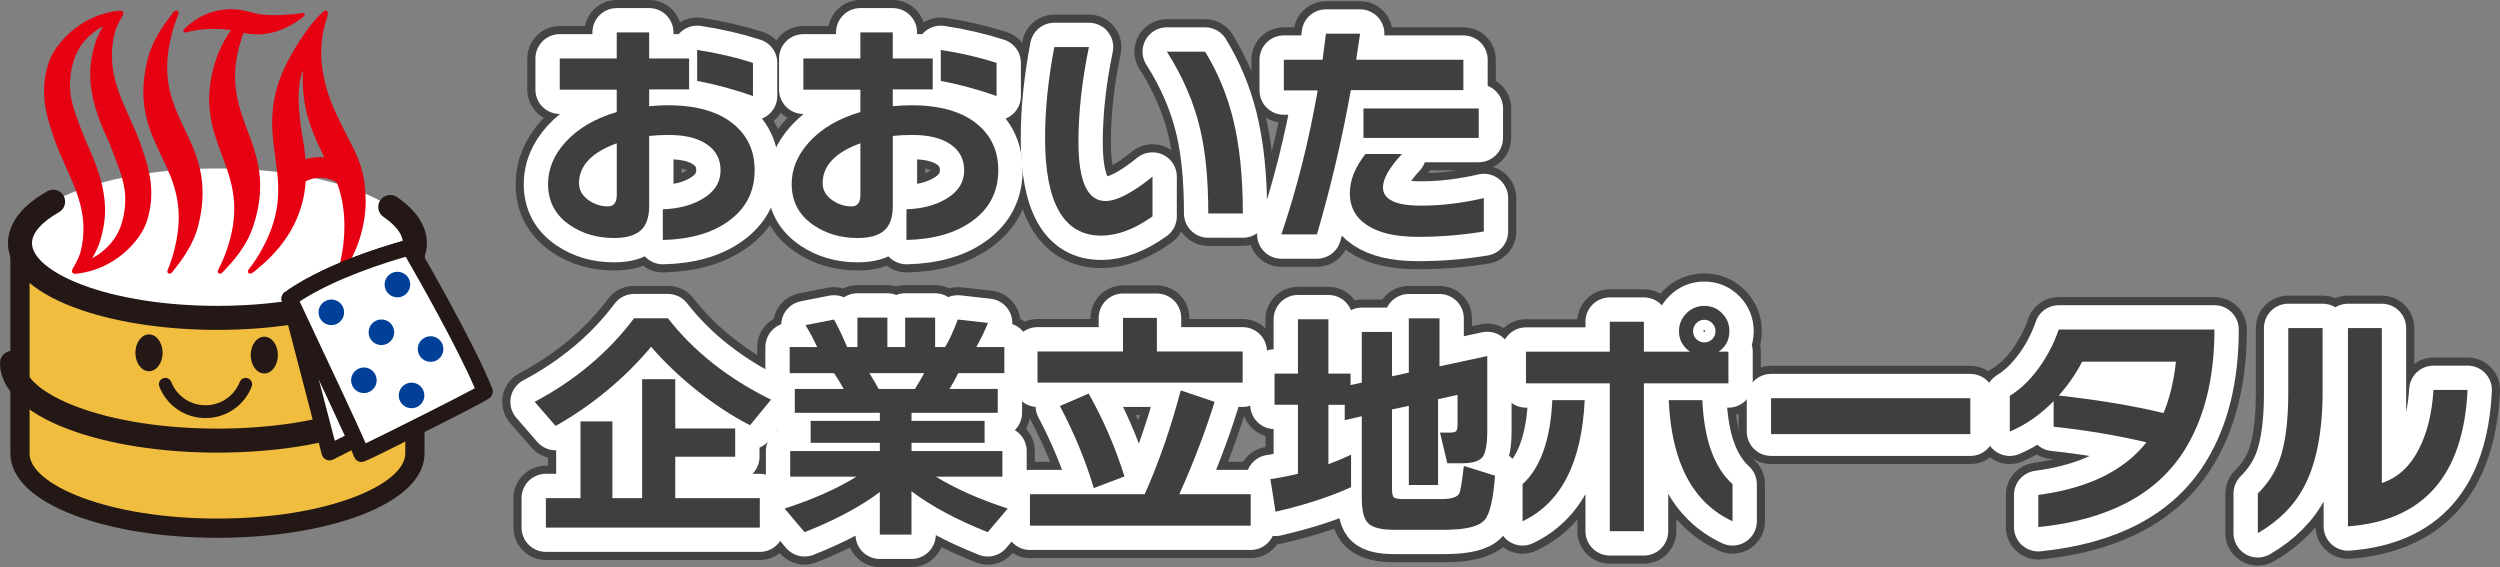 <?xml version="1.0" encoding="UTF-8"?>
<svg id="_レイヤー_2" data-name="レイヤー 2" xmlns="http://www.w3.org/2000/svg" viewBox="0 0 1056.96 239.75">
  <rect x="0" y="0" width="1056.96" height="239.75" fill="#808080" stroke="none"/>
  <defs>
    <style>
      .cls-1 {
        stroke: #fff;
        stroke-width: 20.56px;
      }

      .cls-1, .cls-2 {
        fill: #fff;
      }

      .cls-1, .cls-3 {
        stroke-linecap: round;
        stroke-linejoin: round;
      }

      .cls-4 {
        fill: #e60012;
      }

      .cls-5 {
        fill: #231815;
      }

      .cls-6 {
        fill: #3f3f3f;
      }

      .cls-7 {
        fill: #004098;
      }

      .cls-8 {
        fill: #f1bd3f;
      }

      .cls-3 {
        fill: #585959;
        stroke: #444;
        stroke-width: 27.42px;
      }
    </style>
  </defs>
  <g id="_レイヤー_2-2" data-name="レイヤー 2">
    <g>
      <g>
        <path class="cls-2" d="M175.42,102.81c0,17.44-37.38,31.59-83.49,31.59S8.45,120.25,8.45,102.81s37.38-31.58,83.49-31.58,83.49,14.14,83.49,31.58Z"/>
        <g>
          <path class="cls-4" d="M78.1,54.66c-5.18-10.89-10.08-21.18-5.78-39.06h0c.8-3.33,1.81-6.46,3-9.31.46-1.12-.05-1.56-.29-1.69-.27-.16-1.01-.39-1.96.88l-.38.5c-3.73,4.95-8.37,11.1-10.43,19.7-4.41,18.38.82,29.39,5.88,40.03,5.18,10.89,10.08,21.18,5.78,39.06-.8,3.32-1.8,6.43-3,9.25-.44,1.04.11,1.47.29,1.57.2.11.9.4,1.75-.68l.23-.29c3.87-4.96,8.69-11.13,10.8-19.92,4.42-18.39-.82-29.39-5.88-40.04Z"/>
          <path class="cls-4" d="M60.56,64.22l-.09-.28c-.3-.94-.63-1.88-.96-2.8l-.03-.15c-1.34-3.69-2.87-7.13-4.37-10.48-4.78-10.66-10.27-21.91-6.6-36.64.77-3.09,3.25-7.05,3.25-7.05.02-.04.22-.47.22-.47.1-.24.37-.89-.02-1.41-.4-.54-1.15-.47-1.7-.41-16.23,1.66-27.21,14.03-29.81,22.29-3.88,12.29-.73,22.06,1.57,29.19l.09.28c.31.95.63,1.88.96,2.8l.03.15c1.34,3.69,2.87,7.13,4.38,10.48,4.78,10.66,10.27,21.91,6.6,36.64-.77,3.09-3.25,7.05-3.25,7.05-.02.04-.22.47-.22.47-.1.24-.36.89.02,1.41.4.55,1.15.47,1.7.41,16.23-1.66,27.21-14.03,29.81-22.29,3.88-12.29.73-22.06-1.57-29.19ZM52.95,85.56c-.22,4.18-1.07,10.26-4.62,15.39-2.93,4.22-6.88,6.92-9.34,8.23.98-1.66,2.7-5.01,3.33-7.31l.59-2.15c.85-3.04,1.3-5.98,1.45-8.82.62-11.81-4.28-23.02-7.87-30.76l-.13-.36c-.07-.18-.14-.36-.22-.54l-2.29-5.79-.3-.81c-2.06-5.47-4.28-11.39-3.94-17.98.22-4.18,1.07-10.26,4.62-15.39,2.92-4.22,6.88-6.91,9.33-8.23-.99,1.66-2.7,5.02-3.33,7.31l-.59,2.15c-.85,3.04-1.3,5.98-1.45,8.82-.62,11.81,4.3,23.08,7.89,30.81l.11.3c.07.18.14.36.22.54l2.28,5.79.3.81c2.06,5.47,4.28,11.38,3.94,17.97Z"/>
          <path class="cls-4" d="M154.61,85.43c-.11-17.08-5.18-21.43-12.8-38.03-5.32-11.61-6.41-21.49-5.9-28.32.54-7.15,2.17-10.44,2.62-12.81,0,0,.31-1.26-.4-1.69-.21-.13-.76-.28-1.46.37-4.46,3.74-10.3,12.09-14.68,20.3-8.92,16.72-7.24,29.29-5.63,40.98,1.65,11.99,3.21,23.31-5.76,39.44-1.65,2.98-3.46,5.71-5.39,8.13-.71.89-.29,1.45-.15,1.6.16.16.76.64,1.87-.19l.22-.16c.8-.51,1.48-1.19,1.48-1.19,15.19-12.31,19.84-25.71,20.64-37.23,1.87-.95,3.95-1.46,6.1-1.46,2.51,0,4.93.69,7.03,1.98,6.56,16.71,1.07,35.19.94,35.82-.15.68-1.05,2.7.22,3.15.91.32,2.22-2.15,2.22-2.15,9.25-13.5,8.83-28.53,8.83-28.53ZM129.18,67.3c-.32-3.71-.88-7.11-1.39-10.06-3.6-20.96.34-27.45.34-27.45-.67,13.47,1.9,22.53,8.98,36.71-.57-.04-1.14-.07-1.72-.07-2.13,0-4.21.3-6.2.88Z"/>
        </g>
        <path class="cls-4" d="M103.03,13.85l.5.11c13.53,3.04,24.55-6.72,25.03-7.15.24-.22.31-.58.17-.88-.14-.3-.46-.47-.79-.41-.14.02-13.78,2.1-21.03-.15-1.47-.46-4.32-1.01-4.31-1.01l-.53-.11c-15.34-2.36-24.28,8.18-24.37,8.29-.21.25-.23.62-.04.89.19.27.53.39.84.3.08-.03,8.06-2.48,18.25-1.14l.94.17c-2.76,3.83-4.97,8.2-6.28,12.12-6.01,17.99-1.75,29.45,2.36,40.53,4.21,11.34,8.18,22.05,2.34,39.54-1.08,3.24-2.36,6.26-3.8,8.98-.53,1.01-.02,1.48.15,1.6.19.13.86.48,1.8-.53,0,0,.24-.26.24-.26,4.29-4.62,9.64-10.37,12.51-18.98,6.01-17.99,1.76-29.45-2.36-40.53-4.21-11.34-8.18-22.04-2.34-39.54,0,0,.42-1.08.7-1.84Z"/>
        <g>
          <path class="cls-8" d="M91.94,134.4c-46.1,0-83.47-14.14-83.49-31.58v88.9h0c0,17.44,37.38,31.58,83.49,31.58s83.49-14.14,83.49-31.58h0v-88.91c0,17.44-37.38,31.59-83.49,31.59Z"/>
          <path class="cls-5" d="M171.36,102.81c0,13.02-32.62,27.52-79.42,27.52S12.52,115.83,12.51,102.82H4.39v88.91c0,10.25,9.62,19.52,27.08,26.13,16.22,6.14,37.69,9.51,60.47,9.51s44.25-3.38,60.47-9.51c17.46-6.61,27.08-15.88,27.08-26.13v-88.91h-8.12ZM12.51,191.72v-73.47c4.55,4.02,10.91,7.64,18.96,10.69,16.22,6.13,37.69,9.51,60.46,9.51s44.25-3.38,60.47-9.52c8.05-3.04,14.41-6.66,18.95-10.68v73.47c0,13.02-32.62,27.52-79.42,27.52s-79.43-14.5-79.43-27.52Z"/>
        </g>
        <path class="cls-5" d="M19.98,80.86c-13.73,7.77-16.61,16.22-16.61,21.95,0,10.7,9.85,20.32,27.73,27.08,16.33,6.18,37.93,9.58,60.83,9.58s44.5-3.41,60.83-9.58c17.88-6.77,27.73-16.39,27.73-27.08,0-4.96-2.19-12.36-12.64-19.49-2.31-1.58-5.47-.99-7.05,1.33-1.58,2.31-.98,5.48,1.33,7.05,3.74,2.55,8.21,6.55,8.21,11.1,0,6-7.91,12.57-21.17,17.59-15.21,5.75-35.54,8.92-57.24,8.92s-42.03-3.17-57.24-8.92c-13.26-5.02-21.17-11.59-21.17-17.59,0-4.28,4.07-8.93,11.45-13.11,2.44-1.38,3.3-4.48,1.92-6.92-1.38-2.44-4.48-3.3-6.92-1.92Z"/>
        <path class="cls-5" d="M173.72,153.42c0,6.33-8.28,13.24-22.16,18.49-15.84,5.99-37.02,9.3-59.62,9.3s-43.78-3.3-59.62-9.3c-13.88-5.25-22.16-12.16-22.16-18.49,0-2.8-2.27-5.07-5.08-5.07s-5.08,2.27-5.08,5.07c0,11.04,10.2,20.98,28.72,27.99,16.97,6.42,39.42,9.95,63.22,9.95s46.25-3.53,63.21-9.95c18.52-7.01,28.72-16.94,28.72-27.99,0-2.8-2.27-5.07-5.08-5.07s-5.07,2.27-5.07,5.07Z"/>
        <g>
          <path class="cls-5" d="M68.75,149.16c0,4.3-2.58,7.79-5.75,7.79s-5.75-3.49-5.75-7.79,2.58-7.78,5.75-7.78,5.75,3.49,5.75,7.78Z"/>
          <path class="cls-5" d="M117.49,150.12c0,4.3-2.58,7.78-5.75,7.78s-5.75-3.49-5.75-7.78,2.58-7.78,5.75-7.78,5.75,3.48,5.75,7.78Z"/>
        </g>
        <path class="cls-5" d="M101.37,161.47c-2.36,5.99-8.05,9.86-14.49,9.86s-12.12-3.87-14.48-9.86c-.55-1.39-2.12-2.07-3.51-1.52-1.39.55-2.07,2.12-1.52,3.51,3.19,8.07,10.85,13.29,19.52,13.29s16.34-5.22,19.52-13.29c.55-1.39-.13-2.97-1.52-3.51-1.39-.55-2.96.13-3.51,1.52Z"/>
        <path class="cls-2" d="M173.17,104.62s-31.81,8.12-50.77,21.66l16.92,64.98,52.12-26.4-18.28-60.25Z"/>
        <path class="cls-5" d="M172.33,101.34c-1.32.34-32.65,8.43-51.9,22.19-1.14.82-1.66,2.25-1.31,3.61l16.92,64.98c.26.99.95,1.81,1.89,2.23.93.42,2.01.4,2.92-.07l52.12-26.4c1.47-.74,2.19-2.43,1.71-4l-18.28-60.25c-.52-1.73-2.32-2.74-4.08-2.29ZM170.88,108.76c1.64,5.4,15.07,49.69,16.5,54.37-4.24,2.15-39.73,20.12-45.84,23.22-1.79-6.87-14.23-54.62-15.27-58.62,14.83-9.87,36.59-16.66,44.61-18.97Z"/>
        <path class="cls-2" d="M173.17,104.62s-31.81,8.12-50.77,21.66c0,0,30.09,63.62,30.46,65.66.06.32,52.37-25.77,52.12-26.4-7.83-19.83-31.82-60.92-31.82-60.92Z"/>
        <path class="cls-5" d="M172.33,101.34c-1.32.34-32.65,8.43-51.9,22.19-1.33.95-1.79,2.72-1.09,4.2,11.65,24.62,29.32,62.29,30.26,65.13,0,0,.61,1.94,2.33,2.34,1.43.34,1.41.4,10.57-4.1l17.64-8.78c26.08-13.1,26.77-13.86,27.32-14.47.87-.95,1.13-2.36.66-3.56-7.83-19.85-31.05-59.7-32.04-61.38-.76-1.31-2.3-1.95-3.76-1.57ZM171.54,108.57c4.82,8.36,21.84,38.26,29.2,55.58-8.24,4.48-36.73,18.77-46.13,23.28-3.49-7.99-12.84-28.07-27.92-59.98,15.26-10,37.5-16.8,44.85-18.88Z"/>
        <g>
          <path class="cls-7" d="M144.95,129.67c1.31,2.69.19,5.93-2.49,7.24-2.69,1.31-5.93.19-7.24-2.49-1.31-2.69-.19-5.93,2.5-7.24,2.69-1.31,5.93-.19,7.24,2.5Z"/>
          <path class="cls-7" d="M166.12,138.11c1.31,2.69.19,5.93-2.49,7.24-2.69,1.31-5.93.19-7.24-2.49-1.31-2.69-.19-5.93,2.5-7.24,2.69-1.31,5.93-.19,7.24,2.49Z"/>
          <path class="cls-7" d="M178.87,164.81c1.31,2.69.19,5.93-2.5,7.24-2.69,1.31-5.93.2-7.24-2.49-1.31-2.69-.19-5.93,2.5-7.24,2.69-1.31,5.93-.19,7.24,2.5Z"/>
          <path class="cls-7" d="M172.88,117.93c1.31,2.69.19,5.93-2.49,7.24-2.69,1.31-5.93.19-7.24-2.49-1.31-2.69-.2-5.93,2.49-7.24,2.69-1.31,5.93-.19,7.24,2.49Z"/>
          <path class="cls-7" d="M158.71,158.41c1.31,2.69.19,5.93-2.49,7.24-2.69,1.31-5.93.19-7.24-2.5-1.31-2.69-.19-5.93,2.5-7.24,2.69-1.31,5.93-.2,7.24,2.49Z"/>
          <path class="cls-7" d="M186.91,145.2c1.31,2.69.19,5.93-2.5,7.24-2.69,1.31-5.93.19-7.24-2.5-1.31-2.69-.19-5.93,2.5-7.24,2.69-1.31,5.93-.2,7.24,2.49Z"/>
        </g>
      </g>
      <g>
        <path class="cls-3" d="M319.06,71.9c0,9.13-3.71,16.34-11.12,21.63-6.94,5.01-16.17,7.66-27.71,7.93v-12.98c6.45-.21,11.95-1.61,16.48-4.22,5.29-3.02,7.93-7.11,7.93-12.26,0-4.67-1.92-8.33-5.77-10.97-3.85-2.64-9.2-3.97-16.07-3.97-3.02,0-5.8.14-8.34.41v29.56c0,4.88-1.22,8.36-3.66,10.46-2.44,2.09-6.16,3.14-11.18,3.14-7.07,0-13.25-1.79-18.54-5.36-6.25-4.19-9.37-10.02-9.37-17.51,0-6.32,2.44-12.19,7.31-17.61,5.29-5.83,12.53-10.09,21.73-12.77v-9.48h-24.1v-13.18h24.1v-11.02h13.7v11.02h16.89v13.08h-16.89v7.11c3.09-.27,5.7-.41,7.83-.41,12.57,0,22.08,2.85,28.53,8.55,5.49,4.81,8.24,11.09,8.24,18.85ZM260.76,82.31v-21.73c-10.64,3.85-15.96,9.48-15.96,16.89,0,2.88,1.37,5.29,4.12,7.21,2.47,1.72,5.18,2.58,8.14,2.58,2.47,0,3.71-1.65,3.71-4.94ZM318.34,40.59c-8.03-2.81-15.9-4.94-23.59-6.39v-13.08c8.24,1.24,16.1,3.06,23.59,5.46v14.01Z"/>
        <path class="cls-3" d="M422.06,71.9c0,9.13-3.71,16.34-11.12,21.63-6.94,5.01-16.17,7.66-27.71,7.93v-12.98c6.45-.21,11.95-1.61,16.48-4.22,5.29-3.02,7.93-7.11,7.93-12.26,0-4.67-1.92-8.33-5.77-10.97-3.85-2.64-9.2-3.97-16.07-3.97-3.02,0-5.8.14-8.34.41v29.56c0,4.88-1.22,8.36-3.66,10.46-2.44,2.09-6.16,3.14-11.18,3.14-7.07,0-13.25-1.79-18.54-5.36-6.25-4.19-9.37-10.02-9.37-17.51,0-6.32,2.44-12.19,7.31-17.61,5.29-5.83,12.53-10.09,21.73-12.77v-9.48h-24.1v-13.18h24.1v-11.02h13.7v11.02h16.89v13.08h-16.89v7.11c3.09-.27,5.7-.41,7.83-.41,12.57,0,22.08,2.85,28.53,8.55,5.49,4.81,8.24,11.09,8.24,18.85ZM363.76,82.31v-21.73c-10.64,3.85-15.96,9.48-15.96,16.89,0,2.88,1.37,5.29,4.12,7.21,2.47,1.72,5.18,2.58,8.14,2.58,2.47,0,3.71-1.65,3.71-4.94ZM421.34,40.59c-8.03-2.81-15.9-4.94-23.59-6.39v-13.08c8.24,1.24,16.1,3.06,23.59,5.46v14.01Z"/>
        <path class="cls-3" d="M487.26,91.47c-7.55,5.42-14.8,8.14-21.73,8.14-15.79,0-23.69-13.73-23.69-41.2,0-12.02,1.3-24.86,3.91-38.52h14.63c-2.95,14.21-4.43,27.6-4.43,40.17,0,16.62,3.81,24.93,11.43,24.93,4.74,0,11.36-3.43,19.88-10.3v16.79ZM525.47,90.24h-14.63c0-14.08-1.13-25.92-3.4-35.54-2.61-11.26-7.31-22.21-14.11-32.86h16.17c5.36,8.79,9.27,18.16,11.74,28.12,2.82,11.26,4.22,24.69,4.22,40.27Z"/>
        <path class="cls-3" d="M618.69,38.12h-47.58c-3.71,20.67-8.48,40.99-14.32,60.98h-15.04c6.52-19.23,11.64-39.52,15.35-60.87h-14.32v-12.98h16.38c.48-3.57.96-7.24,1.44-11.02h14.42l-1.65,11.02h45.32v12.88ZM627.34,97.86c-8.93,1.51-18.2,2.27-27.81,2.27s-16.72-1.68-21.73-5.05c-4.74-3.16-7.11-7.59-7.11-13.29s2.2-10.99,6.59-16.69h15.45c-5.36,5.77-8.03,10.47-8.03,14.11,0,5.15,5.36,7.73,16.07,7.73,8.58,0,17.44-1.06,26.57-3.19v14.11ZM625.18,58.31h-48.72v-12.46h48.72v12.46Z"/>
        <path class="cls-3" d="M325.96,168.98l-8.86,10.81c-7.9-4.05-15.83-9.3-23.79-15.76-6.94-5.7-12.94-11.5-18.02-17.41-11.26,13.39-24.72,24.55-40.38,33.47l-8.86-10.2c17.17-9.13,31.17-20.91,42.02-35.33h14.32c10.99,14.08,25.51,25.54,43.57,34.4ZM321.22,223.05h-90.43v-12.46h14.63v-32.44h13.49v32.44h12.57v-50.26h14.01v20.81h25.34v11.95h-25.34v17.51h35.74v12.46Z"/>
        <path class="cls-3" d="M372,208.01c-8.24,6.18-18.85,11.84-31.83,16.99l-8.45-9.99c12.22-3.98,22.35-8.48,30.38-13.49h-28.02v-10.82h37.9v-3.5h-29.25v-9.27h29.25v-3.4h-35.95v-10.09h20.7c-1.31-2.33-2.68-4.57-4.12-6.69h-18.75v-11.02h11.64c-1.58-3.36-3.23-6.45-4.94-9.27l12.05-2.37c1.72,3.09,3.57,6.97,5.56,11.64h4.33v-12.46h12.67v12.46h7.52v-12.46h12.67v12.46h4.22c1.78-2.95,3.57-6.83,5.36-11.64l12.77,1.44c-1.44,3.5-3.09,6.9-4.94,10.2h11.85v11.02h-19.47c-1.17,2.33-2.4,4.57-3.71,6.69h20.39v10.09h-36.46v3.4h30.9v9.27h-30.9v3.5h38.42v10.82h-28.12c8.1,5.01,18.23,9.51,30.38,13.49l-8.45,9.99c-13.12-5.22-23.86-10.99-32.24-17.3v18.33h-13.39v-18.02ZM367.57,157.75c1.65,2.68,2.95,4.91,3.91,6.69h15.35c1.58-2.54,2.88-4.77,3.91-6.69h-23.17Z"/>
        <path class="cls-3" d="M528.77,222.23h-93.32v-13.29h48.51c5.97-13.39,11.05-28.02,15.24-43.88l14.32,4.84c-4.05,12.91-9.03,25.92-14.93,39.04h30.18v13.29ZM525.37,161.77h-86.73v-13.18h36.15v-14.21h14.32v14.21h36.26v13.18ZM475.41,201.42l-12.98,4.94c-3.43-11.54-8.21-23.11-14.32-34.71l12.15-5.25c6.25,11.06,11.29,22.73,15.14,35.02Z"/>
        <path class="cls-3" d="M571.2,205.95c-8.79,4.05-19.43,7.52-31.93,10.4l-2.16-13.8c3.91-.55,7.79-1.3,11.64-2.27v-29.15h-9.89v-13.18h9.89v-22.97h12.88v22.97h9.37v4.84l4.74-1.03v-21.42h12.77v18.75l7.11-1.54v-22.97h12.98v20.29l20.19-4.33v31.52c0,5.77-.69,9.51-2.06,11.23-1.38,1.72-4.26,2.58-8.65,2.58h-6.18l-3.09-12.98h4.43c1.3,0,2.13-.24,2.47-.72.34-.48.52-1.44.52-2.88v-12.36l-8.24,1.85v36.26h-12.36v-33.47l-7.11,1.54v33.68c0,1.99.31,3.19.93,3.6.62.41,2.02.62,4.22.62h15.55c4.33,0,6.9-.79,7.72-2.37.48-.75,1.13-4.63,1.96-11.64l13.18,4.12c-.76,10.03-2.23,16.27-4.43,18.75-2.4,2.75-8.1,4.12-17.1,4.12h-21.11c-5.29,0-8.89-.86-10.82-2.58-1.92-1.72-2.88-5.32-2.88-10.82v-34.61l-7.21,1.65v-6.49h-6.9v25.13c3.5-1.3,6.7-2.64,9.58-4.02v13.7Z"/>
        <path class="cls-3" d="M669.98,169.18c-1.24,26.44-9.99,43.5-26.26,51.19v-15.66c7.62-7,11.81-18.85,12.57-35.53h13.7ZM731.16,140.03c0,3.64-1.51,6.52-4.53,8.65h4.12v13.39h-35.74v62.52h-14.42v-62.52h-35.43v-13.39h35.43v-12.67h14.42v12.67h19.47c-3.09-2.2-4.63-5.08-4.63-8.65,0-2.95,1.04-5.47,3.14-7.57s4.62-3.14,7.57-3.14,5.46,1.05,7.52,3.14c2.06,2.1,3.09,4.62,3.09,7.57ZM732.5,220.37c-16.82-7.76-25.82-24.82-26.99-51.19h14.21c.75,16.69,5.01,28.53,12.77,35.53v15.66ZM725.29,140.03c0-1.3-.46-2.44-1.39-3.4-.93-.96-2.04-1.44-3.35-1.44s-2.42.48-3.35,1.44c-.93.96-1.39,2.1-1.39,3.4s.46,2.42,1.39,3.35c.93.93,2.04,1.39,3.35,1.39s2.42-.46,3.35-1.39c.93-.93,1.39-2.04,1.39-3.35Z"/>
        <path class="cls-3" d="M833.03,182.47h-84.25v-14.11h84.25v14.11Z"/>
        <path class="cls-3" d="M936.23,139.31c0,20.33-4.16,37.22-12.46,50.68-11.67,18.88-32.34,29.83-62.01,32.86v-13.6c21.01-2.81,36.26-10.23,45.73-22.25-12.57-2.95-25.65-5.15-39.24-6.59v-10.81c-5.7,5.77-11.88,10.06-18.54,12.88v-15.14c4.39-2.68,8.43-6.52,12.1-11.54,3.67-5.01,6.54-10.51,8.6-16.48h65.82ZM919.96,152.91h-39.66c-2.61,5.08-5.91,9.85-9.89,14.32,17.23,1.92,32,4.4,44.29,7.42,2.61-6.25,4.36-13.49,5.25-21.73Z"/>
        <path class="cls-3" d="M981.97,165.27c0,17.1-2.61,30.59-7.83,40.48-4.19,7.97-10.71,14.52-19.57,19.67v-16.79c4.12-4.05,7.14-8.65,9.06-13.8,2.54-7,3.81-16.48,3.81-28.43v-27.71h14.52v26.57ZM1043.25,164.86c-1.72,36.12-18.57,55.34-50.57,57.68v-83.84h14.32v65.51c6.73-2.2,11.98-7.04,15.76-14.52,3.43-6.73,5.46-15,6.08-24.82h14.42Z"/>
      </g>
      <g>
        <path class="cls-1" d="M319.06,71.9c0,9.13-3.71,16.34-11.12,21.63-6.94,5.01-16.17,7.66-27.71,7.93v-12.98c6.45-.21,11.95-1.61,16.48-4.22,5.29-3.02,7.93-7.11,7.93-12.26,0-4.67-1.92-8.33-5.77-10.97-3.85-2.64-9.2-3.97-16.07-3.97-3.02,0-5.8.14-8.34.41v29.56c0,4.88-1.22,8.36-3.66,10.46-2.44,2.09-6.16,3.14-11.18,3.14-7.07,0-13.25-1.79-18.54-5.36-6.25-4.19-9.37-10.02-9.37-17.51,0-6.32,2.44-12.19,7.31-17.61,5.29-5.83,12.53-10.09,21.73-12.77v-9.48h-24.1v-13.18h24.1v-11.02h13.7v11.02h16.89v13.08h-16.89v7.11c3.09-.27,5.7-.41,7.83-.41,12.57,0,22.08,2.85,28.53,8.55,5.49,4.81,8.24,11.09,8.24,18.85ZM260.76,82.31v-21.73c-10.64,3.85-15.96,9.48-15.96,16.89,0,2.88,1.37,5.29,4.12,7.21,2.47,1.72,5.18,2.58,8.14,2.58,2.47,0,3.71-1.65,3.71-4.94ZM318.34,40.59c-8.03-2.81-15.9-4.94-23.59-6.39v-13.08c8.24,1.24,16.1,3.06,23.59,5.46v14.01Z"/>
        <path class="cls-1" d="M422.06,71.9c0,9.13-3.71,16.34-11.12,21.63-6.94,5.01-16.17,7.66-27.71,7.93v-12.98c6.45-.21,11.95-1.61,16.48-4.22,5.29-3.02,7.93-7.11,7.93-12.26,0-4.67-1.92-8.33-5.77-10.97-3.85-2.64-9.2-3.97-16.07-3.97-3.02,0-5.8.14-8.34.41v29.56c0,4.88-1.22,8.36-3.66,10.46-2.44,2.09-6.16,3.14-11.18,3.14-7.07,0-13.25-1.79-18.54-5.36-6.25-4.19-9.37-10.02-9.37-17.51,0-6.32,2.44-12.19,7.31-17.61,5.29-5.83,12.53-10.09,21.73-12.77v-9.48h-24.1v-13.18h24.1v-11.02h13.7v11.02h16.89v13.08h-16.89v7.11c3.09-.27,5.7-.41,7.83-.41,12.57,0,22.08,2.85,28.53,8.55,5.49,4.81,8.24,11.09,8.24,18.85ZM363.76,82.31v-21.73c-10.64,3.85-15.96,9.48-15.96,16.89,0,2.88,1.37,5.29,4.12,7.21,2.47,1.72,5.18,2.58,8.14,2.58,2.47,0,3.71-1.65,3.71-4.94ZM421.34,40.59c-8.03-2.81-15.9-4.94-23.59-6.39v-13.08c8.24,1.24,16.1,3.06,23.59,5.46v14.01Z"/>
        <path class="cls-1" d="M487.26,91.47c-7.55,5.42-14.8,8.14-21.73,8.14-15.79,0-23.69-13.73-23.69-41.2,0-12.02,1.3-24.86,3.91-38.52h14.63c-2.95,14.21-4.43,27.6-4.43,40.17,0,16.62,3.81,24.93,11.43,24.93,4.74,0,11.36-3.43,19.88-10.3v16.79ZM525.47,90.24h-14.63c0-14.08-1.13-25.92-3.4-35.54-2.61-11.26-7.31-22.21-14.11-32.86h16.17c5.36,8.79,9.27,18.16,11.74,28.12,2.82,11.26,4.22,24.69,4.22,40.27Z"/>
        <path class="cls-1" d="M618.69,38.12h-47.58c-3.71,20.67-8.48,40.99-14.32,60.98h-15.04c6.52-19.23,11.64-39.52,15.35-60.87h-14.32v-12.98h16.38c.48-3.57.96-7.24,1.44-11.02h14.42l-1.65,11.02h45.32v12.88ZM627.34,97.86c-8.93,1.51-18.2,2.27-27.81,2.27s-16.72-1.68-21.73-5.05c-4.74-3.16-7.11-7.59-7.11-13.29s2.2-10.99,6.59-16.69h15.45c-5.36,5.77-8.03,10.47-8.03,14.11,0,5.15,5.36,7.73,16.07,7.73,8.58,0,17.44-1.06,26.57-3.19v14.11ZM625.18,58.31h-48.72v-12.46h48.72v12.46Z"/>
        <path class="cls-1" d="M325.96,168.98l-8.86,10.81c-7.9-4.05-15.83-9.3-23.79-15.76-6.94-5.7-12.94-11.5-18.02-17.41-11.26,13.39-24.72,24.55-40.38,33.47l-8.86-10.2c17.17-9.13,31.17-20.91,42.02-35.33h14.32c10.99,14.08,25.51,25.54,43.57,34.4ZM321.22,223.05h-90.43v-12.46h14.63v-32.44h13.49v32.44h12.57v-50.26h14.01v20.81h25.34v11.95h-25.34v17.51h35.74v12.46Z"/>
        <path class="cls-1" d="M372,208.01c-8.24,6.18-18.85,11.84-31.83,16.99l-8.45-9.99c12.22-3.98,22.35-8.48,30.38-13.49h-28.02v-10.82h37.9v-3.5h-29.25v-9.27h29.25v-3.4h-35.95v-10.09h20.7c-1.31-2.33-2.68-4.57-4.12-6.69h-18.75v-11.02h11.64c-1.58-3.36-3.23-6.45-4.94-9.27l12.05-2.37c1.72,3.09,3.57,6.97,5.56,11.64h4.33v-12.46h12.67v12.46h7.52v-12.46h12.67v12.46h4.22c1.78-2.95,3.57-6.83,5.36-11.64l12.77,1.44c-1.44,3.5-3.09,6.9-4.94,10.2h11.85v11.02h-19.47c-1.17,2.33-2.4,4.57-3.71,6.69h20.39v10.09h-36.46v3.4h30.9v9.27h-30.9v3.5h38.42v10.82h-28.12c8.1,5.01,18.23,9.51,30.38,13.49l-8.45,9.99c-13.12-5.22-23.86-10.99-32.24-17.3v18.33h-13.39v-18.02ZM367.57,157.75c1.65,2.68,2.95,4.91,3.91,6.69h15.35c1.58-2.54,2.88-4.77,3.91-6.69h-23.17Z"/>
        <path class="cls-1" d="M528.77,222.23h-93.32v-13.29h48.51c5.97-13.39,11.05-28.02,15.24-43.88l14.32,4.84c-4.05,12.91-9.03,25.92-14.93,39.04h30.18v13.29ZM525.37,161.77h-86.73v-13.18h36.15v-14.21h14.32v14.21h36.26v13.18ZM475.41,201.42l-12.98,4.94c-3.43-11.54-8.21-23.11-14.32-34.71l12.15-5.25c6.25,11.06,11.29,22.73,15.14,35.02Z"/>
        <path class="cls-1" d="M571.2,205.95c-8.79,4.05-19.43,7.52-31.93,10.4l-2.16-13.8c3.91-.55,7.79-1.3,11.64-2.27v-29.15h-9.89v-13.18h9.89v-22.97h12.88v22.97h9.37v4.84l4.74-1.03v-21.42h12.77v18.75l7.11-1.54v-22.97h12.98v20.29l20.19-4.33v31.52c0,5.77-.69,9.51-2.06,11.23-1.38,1.72-4.26,2.58-8.65,2.58h-6.18l-3.09-12.98h4.43c1.3,0,2.13-.24,2.47-.72.34-.48.52-1.44.52-2.88v-12.36l-8.24,1.85v36.26h-12.36v-33.47l-7.11,1.54v33.68c0,1.99.31,3.19.93,3.6.62.41,2.02.62,4.22.62h15.55c4.33,0,6.9-.79,7.72-2.37.48-.75,1.13-4.63,1.96-11.64l13.18,4.12c-.76,10.03-2.23,16.27-4.43,18.75-2.4,2.75-8.1,4.12-17.1,4.12h-21.11c-5.29,0-8.89-.86-10.82-2.58-1.92-1.72-2.88-5.32-2.88-10.82v-34.61l-7.21,1.65v-6.49h-6.9v25.13c3.5-1.3,6.7-2.64,9.58-4.02v13.7Z"/>
        <path class="cls-1" d="M669.98,169.18c-1.24,26.44-9.99,43.5-26.26,51.19v-15.66c7.62-7,11.81-18.85,12.57-35.53h13.7ZM731.16,140.03c0,3.64-1.51,6.52-4.53,8.65h4.12v13.39h-35.74v62.52h-14.42v-62.52h-35.43v-13.39h35.43v-12.67h14.42v12.67h19.47c-3.09-2.2-4.63-5.08-4.63-8.65,0-2.95,1.04-5.47,3.14-7.57s4.62-3.14,7.57-3.14,5.46,1.05,7.52,3.14c2.06,2.1,3.09,4.62,3.09,7.57ZM732.5,220.37c-16.82-7.76-25.82-24.82-26.99-51.19h14.21c.75,16.69,5.01,28.53,12.77,35.53v15.66ZM725.29,140.03c0-1.3-.46-2.44-1.39-3.4-.93-.96-2.04-1.44-3.35-1.44s-2.42.48-3.35,1.44c-.93.96-1.39,2.1-1.39,3.4s.46,2.42,1.39,3.35c.93.93,2.04,1.39,3.35,1.39s2.42-.46,3.35-1.39c.93-.93,1.39-2.04,1.39-3.35Z"/>
        <path class="cls-1" d="M833.03,182.47h-84.25v-14.11h84.25v14.11Z"/>
        <path class="cls-1" d="M936.23,139.31c0,20.33-4.16,37.22-12.46,50.68-11.67,18.88-32.34,29.83-62.01,32.86v-13.6c21.01-2.81,36.26-10.23,45.73-22.25-12.57-2.95-25.65-5.15-39.24-6.59v-10.81c-5.7,5.77-11.88,10.06-18.54,12.88v-15.14c4.39-2.68,8.43-6.52,12.1-11.54,3.67-5.01,6.54-10.51,8.6-16.48h65.82ZM919.96,152.91h-39.66c-2.61,5.08-5.91,9.85-9.89,14.32,17.23,1.92,32,4.4,44.29,7.42,2.61-6.25,4.36-13.49,5.25-21.73Z"/>
        <path class="cls-1" d="M981.97,165.27c0,17.1-2.61,30.59-7.83,40.48-4.19,7.97-10.71,14.52-19.57,19.67v-16.79c4.12-4.05,7.14-8.65,9.06-13.8,2.54-7,3.81-16.48,3.81-28.43v-27.71h14.52v26.57ZM1043.25,164.86c-1.72,36.12-18.57,55.34-50.57,57.68v-83.84h14.32v65.51c6.73-2.2,11.98-7.04,15.76-14.52,3.43-6.73,5.46-15,6.08-24.82h14.42Z"/>
      </g>
      <path class="cls-6" d="M319.06,71.9c0,9.13-3.71,16.34-11.12,21.63-6.94,5.01-16.17,7.66-27.71,7.93v-12.98c6.45-.21,11.95-1.61,16.48-4.22,5.29-3.02,7.93-7.11,7.93-12.26,0-4.67-1.92-8.33-5.77-10.97-3.85-2.64-9.2-3.97-16.07-3.97-3.02,0-5.8.14-8.34.41v29.56c0,4.88-1.22,8.36-3.66,10.46-2.44,2.09-6.16,3.14-11.18,3.14-7.07,0-13.25-1.79-18.54-5.36-6.25-4.19-9.37-10.02-9.37-17.51,0-6.32,2.44-12.19,7.31-17.61,5.29-5.83,12.53-10.09,21.73-12.77v-9.48h-24.1v-13.18h24.1v-11.02h13.7v11.02h16.89v13.08h-16.89v7.11c3.09-.27,5.7-.41,7.83-.41,12.57,0,22.08,2.85,28.53,8.55,5.49,4.81,8.24,11.09,8.24,18.85ZM260.76,82.31v-21.73c-10.64,3.85-15.96,9.48-15.96,16.89,0,2.88,1.37,5.29,4.12,7.21,2.47,1.72,5.18,2.58,8.14,2.58,2.47,0,3.71-1.65,3.71-4.94ZM318.34,40.59c-8.03-2.81-15.9-4.94-23.59-6.39v-13.08c8.24,1.24,16.1,3.06,23.59,5.46v14.01Z"/>
      <path class="cls-6" d="M422.06,71.9c0,9.13-3.71,16.34-11.12,21.63-6.94,5.01-16.17,7.66-27.71,7.93v-12.98c6.45-.21,11.95-1.61,16.48-4.22,5.29-3.02,7.93-7.11,7.93-12.26,0-4.67-1.92-8.33-5.77-10.97-3.85-2.64-9.2-3.97-16.07-3.97-3.02,0-5.8.14-8.34.41v29.56c0,4.88-1.22,8.36-3.66,10.46-2.44,2.09-6.16,3.14-11.18,3.14-7.07,0-13.25-1.79-18.54-5.36-6.25-4.19-9.37-10.02-9.37-17.51,0-6.32,2.44-12.19,7.31-17.61,5.29-5.83,12.53-10.09,21.73-12.77v-9.48h-24.1v-13.18h24.1v-11.02h13.7v11.02h16.89v13.08h-16.89v7.11c3.09-.27,5.7-.41,7.83-.41,12.57,0,22.08,2.85,28.53,8.55,5.49,4.81,8.24,11.09,8.24,18.85ZM363.76,82.31v-21.73c-10.64,3.85-15.96,9.48-15.96,16.89,0,2.88,1.37,5.29,4.12,7.21,2.47,1.72,5.18,2.58,8.14,2.58,2.47,0,3.71-1.65,3.71-4.94ZM421.34,40.59c-8.03-2.81-15.9-4.94-23.59-6.39v-13.08c8.24,1.24,16.1,3.06,23.59,5.46v14.01Z"/>
      <path class="cls-6" d="M487.26,91.47c-7.55,5.42-14.8,8.14-21.73,8.14-15.79,0-23.69-13.73-23.69-41.2,0-12.02,1.3-24.86,3.91-38.52h14.63c-2.95,14.21-4.43,27.6-4.43,40.17,0,16.62,3.81,24.93,11.43,24.93,4.74,0,11.36-3.43,19.88-10.3v16.79ZM525.47,90.24h-14.63c0-14.08-1.13-25.92-3.4-35.54-2.61-11.26-7.31-22.21-14.11-32.86h16.17c5.36,8.79,9.27,18.16,11.74,28.12,2.82,11.26,4.22,24.69,4.22,40.27Z"/>
      <path class="cls-6" d="M618.69,38.12h-47.58c-3.71,20.67-8.48,40.99-14.32,60.98h-15.04c6.52-19.23,11.64-39.52,15.35-60.87h-14.32v-12.98h16.38c.48-3.57.96-7.24,1.44-11.02h14.42l-1.65,11.02h45.32v12.88ZM627.34,97.86c-8.93,1.51-18.2,2.27-27.81,2.27s-16.72-1.68-21.73-5.05c-4.74-3.16-7.11-7.59-7.11-13.29s2.2-10.99,6.59-16.69h15.45c-5.36,5.77-8.03,10.47-8.03,14.11,0,5.15,5.36,7.73,16.07,7.73,8.58,0,17.44-1.06,26.57-3.19v14.11ZM625.18,58.31h-48.72v-12.46h48.72v12.46Z"/>
      <path class="cls-6" d="M325.96,168.98l-8.86,10.81c-7.9-4.05-15.83-9.3-23.79-15.76-6.94-5.7-12.94-11.5-18.02-17.41-11.26,13.39-24.72,24.55-40.38,33.47l-8.86-10.2c17.17-9.13,31.17-20.91,42.02-35.33h14.32c10.99,14.08,25.51,25.54,43.57,34.4ZM321.22,223.05h-90.43v-12.46h14.63v-32.44h13.49v32.44h12.57v-50.26h14.01v20.81h25.34v11.95h-25.34v17.51h35.74v12.46Z"/>
      <path class="cls-6" d="M372,208.01c-8.24,6.18-18.85,11.84-31.83,16.99l-8.45-9.99c12.22-3.98,22.35-8.48,30.38-13.49h-28.02v-10.82h37.9v-3.5h-29.25v-9.27h29.25v-3.4h-35.95v-10.09h20.7c-1.31-2.33-2.68-4.57-4.12-6.69h-18.75v-11.02h11.64c-1.58-3.36-3.23-6.45-4.94-9.27l12.05-2.37c1.72,3.09,3.57,6.97,5.56,11.64h4.33v-12.46h12.67v12.46h7.52v-12.46h12.67v12.46h4.22c1.78-2.95,3.57-6.83,5.36-11.64l12.77,1.44c-1.44,3.5-3.09,6.9-4.94,10.2h11.85v11.02h-19.47c-1.17,2.33-2.4,4.57-3.71,6.69h20.39v10.09h-36.46v3.4h30.9v9.27h-30.9v3.5h38.42v10.82h-28.12c8.1,5.01,18.23,9.51,30.38,13.49l-8.45,9.99c-13.12-5.22-23.86-10.99-32.24-17.3v18.33h-13.39v-18.02ZM367.57,157.75c1.65,2.68,2.95,4.91,3.91,6.69h15.35c1.58-2.54,2.88-4.77,3.91-6.69h-23.17Z"/>
      <path class="cls-6" d="M528.77,222.23h-93.32v-13.29h48.51c5.97-13.39,11.05-28.02,15.24-43.88l14.32,4.84c-4.05,12.91-9.03,25.92-14.93,39.04h30.18v13.29ZM525.37,161.77h-86.73v-13.18h36.15v-14.21h14.32v14.21h36.26v13.18ZM475.41,201.42l-12.98,4.94c-3.43-11.54-8.21-23.11-14.32-34.71l12.15-5.25c6.25,11.06,11.29,22.73,15.14,35.02Z"/>
      <path class="cls-6" d="M571.2,205.95c-8.79,4.05-19.43,7.52-31.93,10.4l-2.16-13.8c3.91-.55,7.79-1.3,11.64-2.27v-29.15h-9.89v-13.18h9.89v-22.97h12.88v22.97h9.37v4.84l4.74-1.03v-21.42h12.77v18.75l7.11-1.54v-22.97h12.98v20.29l20.19-4.33v31.52c0,5.77-.69,9.51-2.06,11.23-1.38,1.72-4.26,2.58-8.65,2.58h-6.18l-3.09-12.98h4.43c1.3,0,2.13-.24,2.47-.72.34-.48.52-1.44.52-2.88v-12.36l-8.24,1.85v36.26h-12.36v-33.47l-7.11,1.54v33.68c0,1.99.31,3.19.93,3.6.62.41,2.02.62,4.22.62h15.55c4.33,0,6.9-.79,7.72-2.37.48-.75,1.13-4.63,1.96-11.64l13.18,4.12c-.76,10.03-2.23,16.27-4.43,18.75-2.4,2.75-8.1,4.12-17.1,4.12h-21.11c-5.29,0-8.89-.86-10.82-2.58-1.92-1.72-2.88-5.32-2.88-10.82v-34.61l-7.21,1.65v-6.49h-6.9v25.13c3.5-1.3,6.7-2.64,9.58-4.02v13.7Z"/>
      <path class="cls-6" d="M669.98,169.18c-1.24,26.44-9.99,43.5-26.26,51.19v-15.66c7.62-7,11.81-18.85,12.57-35.53h13.7ZM731.16,140.03c0,3.64-1.51,6.52-4.53,8.65h4.12v13.39h-35.74v62.52h-14.42v-62.52h-35.43v-13.39h35.43v-12.67h14.42v12.67h19.47c-3.09-2.2-4.63-5.08-4.63-8.65,0-2.95,1.04-5.47,3.14-7.57s4.62-3.14,7.57-3.14,5.46,1.05,7.52,3.14c2.06,2.1,3.09,4.62,3.09,7.57ZM732.5,220.37c-16.82-7.76-25.82-24.82-26.99-51.19h14.21c.75,16.69,5.01,28.53,12.77,35.53v15.66ZM725.29,140.03c0-1.3-.46-2.44-1.39-3.4-.93-.96-2.04-1.44-3.35-1.44s-2.42.48-3.35,1.44c-.93.96-1.39,2.1-1.39,3.4s.46,2.42,1.39,3.35c.93.93,2.04,1.39,3.35,1.39s2.42-.46,3.35-1.39c.93-.93,1.39-2.04,1.39-3.35Z"/>
      <path class="cls-6" d="M833.03,183.54h-84.25v-15.18h84.25v15.18Z"/>
      <path class="cls-6" d="M936.23,139.31c0,20.33-4.16,37.22-12.46,50.68-11.67,18.88-32.34,29.83-62.01,32.86v-13.6c21.01-2.81,36.26-10.23,45.73-22.25-12.57-2.95-25.65-5.15-39.24-6.59v-10.81c-5.7,5.77-11.88,10.06-18.54,12.88v-15.14c4.39-2.68,8.43-6.52,12.1-11.54,3.67-5.01,6.54-10.51,8.6-16.48h65.82ZM919.96,152.91h-39.66c-2.61,5.08-5.91,9.85-9.89,14.32,17.23,1.92,32,4.4,44.29,7.42,2.61-6.25,4.36-13.49,5.25-21.73Z"/>
      <path class="cls-6" d="M981.97,165.27c0,17.1-2.61,30.59-7.83,40.48-4.19,7.97-10.71,14.52-19.57,19.67v-16.79c4.12-4.05,7.14-8.65,9.06-13.8,2.54-7,3.81-16.48,3.81-28.43v-27.71h14.52v26.57ZM1043.25,164.86c-1.72,36.12-18.57,55.34-50.57,57.68v-83.84h14.32v65.51c6.73-2.2,11.98-7.04,15.76-14.52,3.43-6.73,5.46-15,6.08-24.82h14.42Z"/>
    </g>
  </g>
</svg>